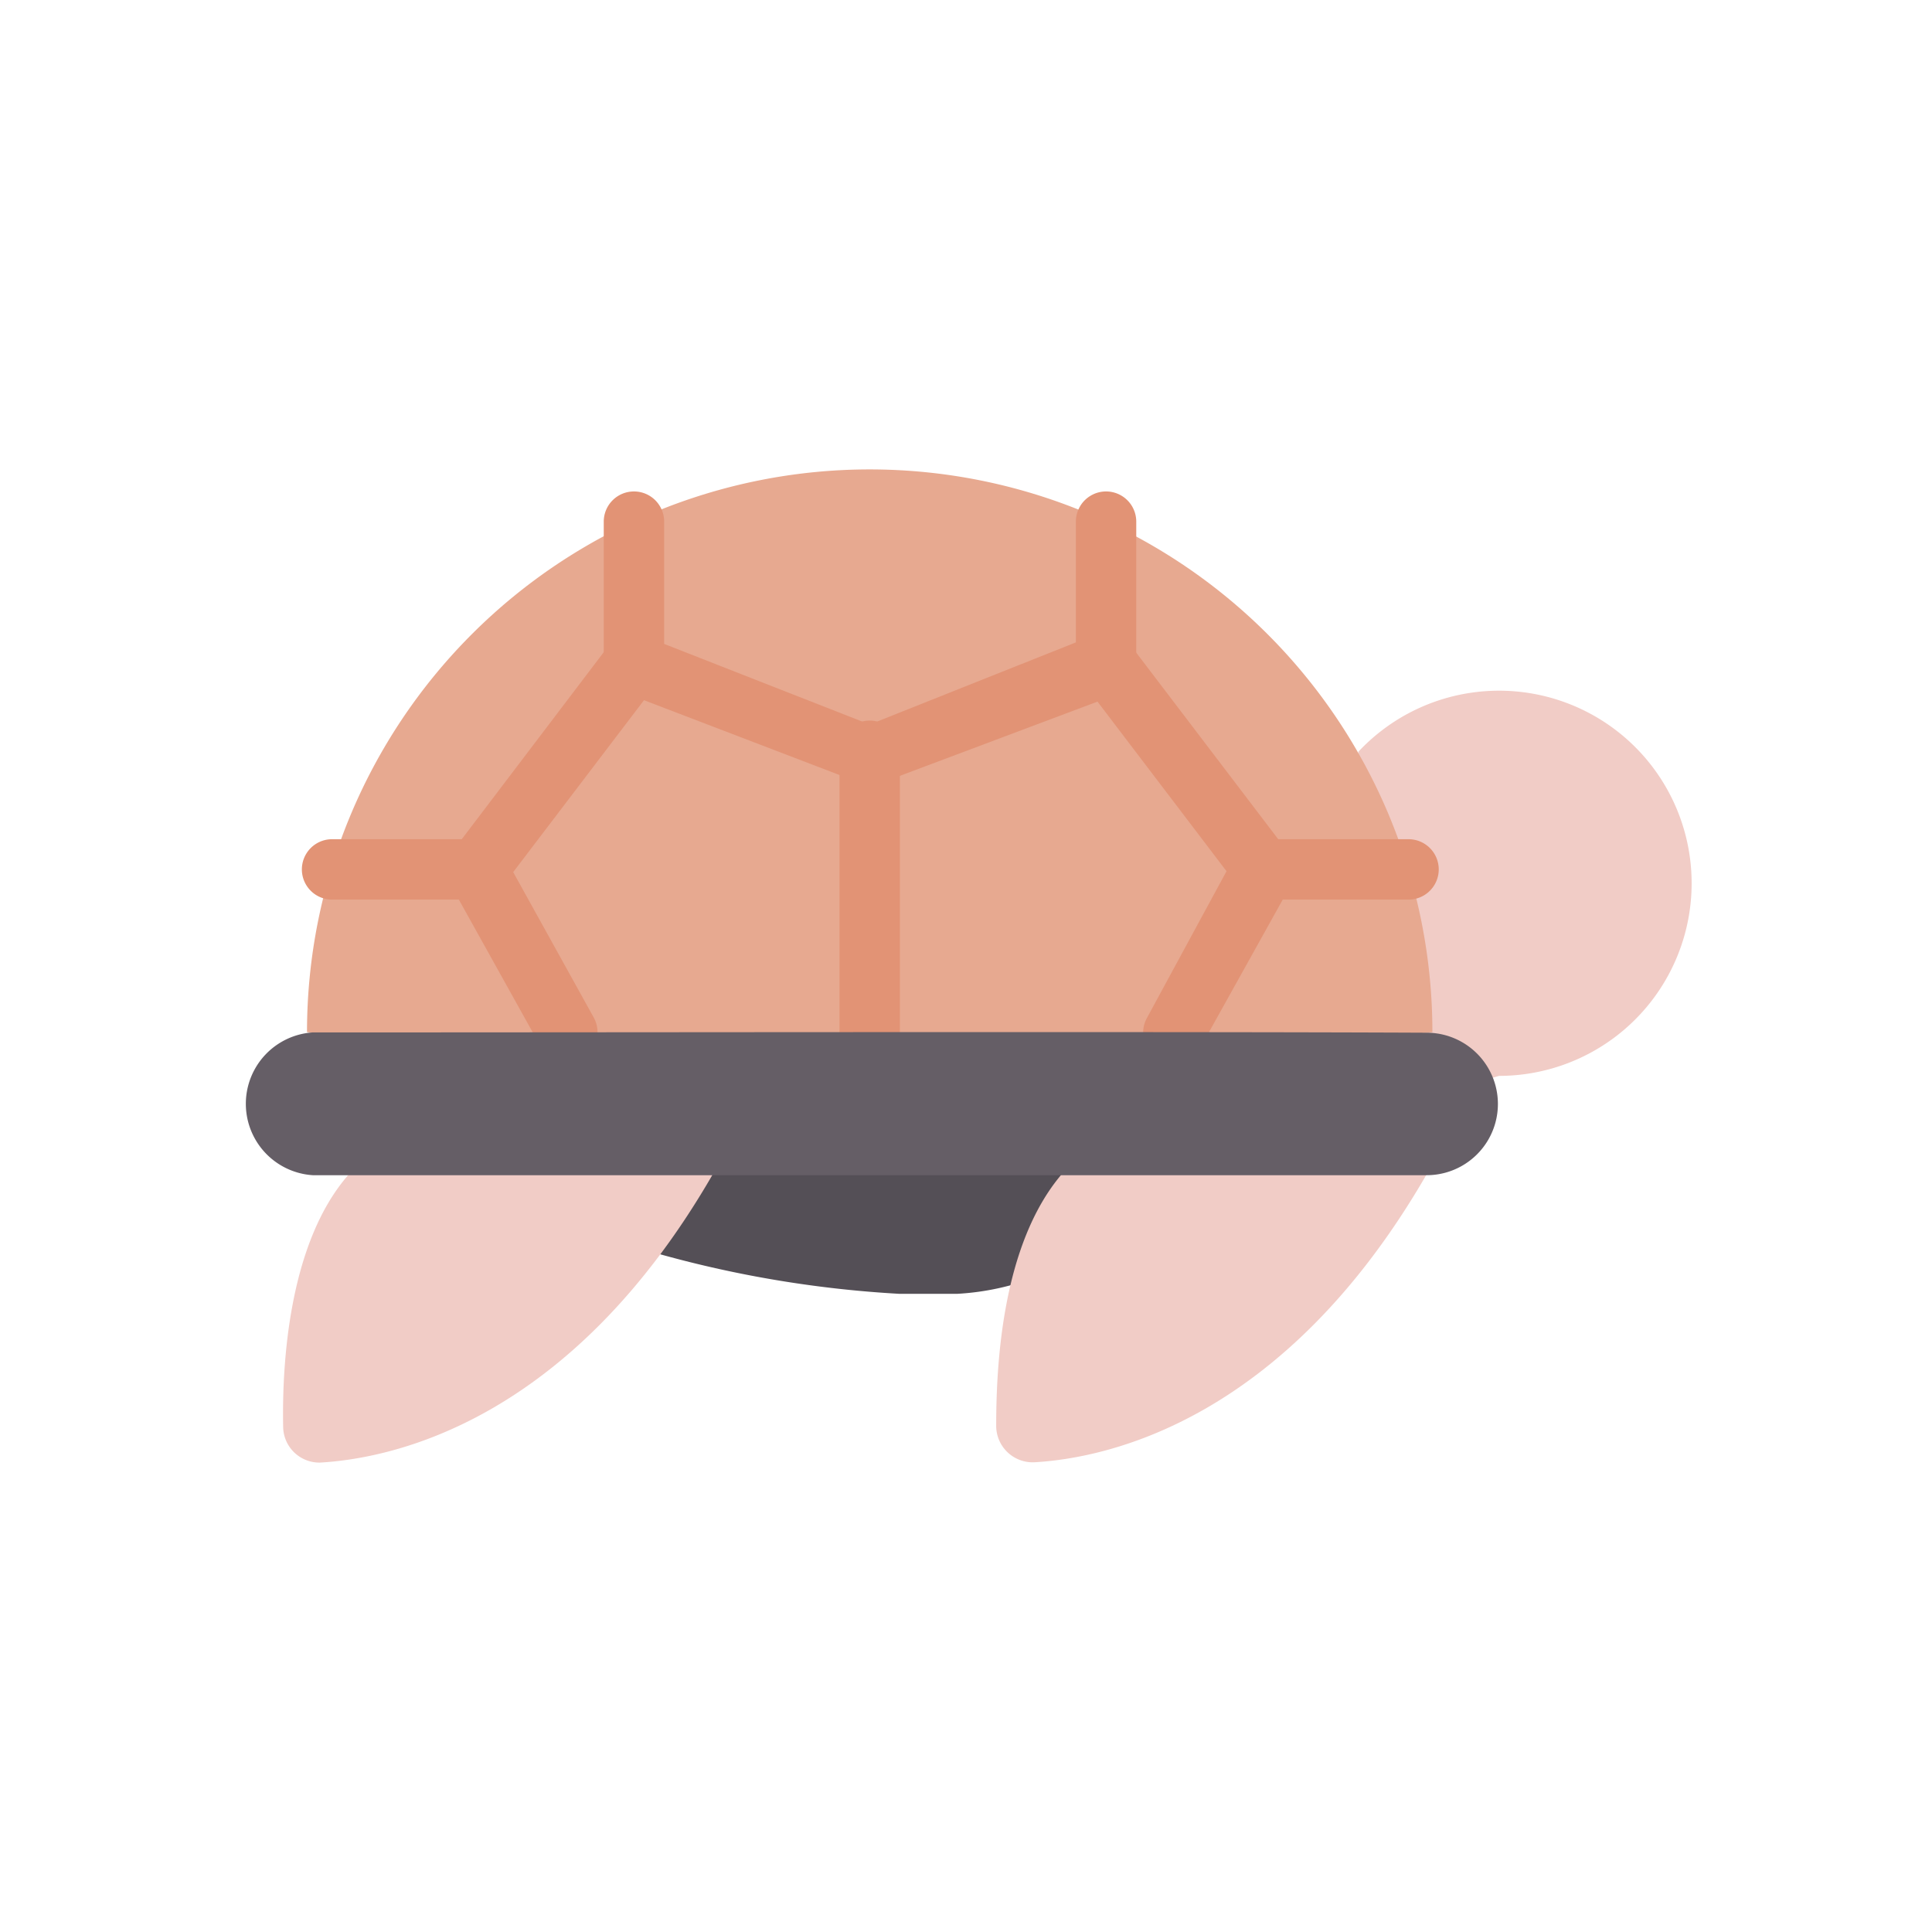 <?xml version="1.0" ?><svg data-name="Sea Turtle" id="Sea_Turtle" viewBox="0 0 64 64" xmlns="http://www.w3.org/2000/svg"><defs><style>.cls-1{fill:#544f56;}.cls-2{fill:#f1ccc6;}.cls-3{fill:#e7a990;}.cls-4{fill:#e29375;}.cls-5{fill:#655e66;}</style></defs><path class="cls-1" d="M21.87,41.55a37.27,37.27,0,0,0,7.93,1.31c.64,0,1.27,0,1.9,0a8.59,8.59,0,0,0,2.7-.59l3.3-1.29s1.62-4.6,1.36-4.67-3.54-1.68-3.54-1.68L21.89,37.66S19.14,37.49,21.87,41.55Z" id="path302669-1"/><path class="cls-2" d="M45,24.9a6.38,6.38,0,1,1,4.66,10.74l-3.51,1-2.37-3.39Z" id="path102715-90-7"/><path class="cls-3" d="M47.45,34.19a18.64,18.64,0,0,0-37.28,0l16.21,2.23Z" id="path101602-4-5"/><path class="cls-4" d="M21,16.28a1,1,0,0,0-1,1V22a1,1,0,0,0,.64.93l7.84,3a1,1,0,0,0,.72,0L37,23a1,1,0,0,0,.64-.93V17.28a1,1,0,0,0-2,0v4L28.81,24,22,21.33v-4A1,1,0,0,0,21,16.28Z" id="path105539-7"/><path class="cls-4" d="M28.81,23.87a1,1,0,0,0-1,1v9.32a1,1,0,0,0,2,0V24.87A1,1,0,0,0,28.81,23.87Z" id="path105731-3"/><path class="cls-4" d="M20.83,21a1,1,0,0,0-.66.38L15,28.19a1,1,0,0,0-.09,1.09l3,5.39a1,1,0,0,0,1.36.4h0a1,1,0,0,0,.4-1.36h0L17,28.89l4.77-6.27a1,1,0,0,0-.19-1.4A1,1,0,0,0,20.83,21Z" id="path105846-6"/><path class="cls-4" d="M11,27.8a1,1,0,0,0,0,2H15.8a1,1,0,0,0,0-2Z" id="path105961-1"/><path class="cls-4" d="M36.79,21a1,1,0,0,0-.74.19,1,1,0,0,0-.19,1.4l4.77,6.27L38,33.71a1,1,0,0,0,1.76,1h0l3-5.39a1,1,0,0,0-.09-1.09l-5.16-6.78A1,1,0,0,0,36.79,21Z" id="path106043-2"/><path class="cls-4" d="M41.82,27.8a1,1,0,0,0,0,2h4.84a1,1,0,0,0,0-2Z" id="path106045-9"/><path class="cls-2" d="M11.54,38.92c-2,2.29-2.2,6.35-2.16,8.35a1.2,1.2,0,0,0,1.22,1.18c2.46-.14,8.3-1.4,13-9.53l-2.74-2.8Z" id="path301900-5"/><path class="cls-2" d="M47.26,38.9c-4.7,8.14-10.54,9.4-13,9.54A1.21,1.21,0,0,1,33,47.25c0-2,.18-6,2.16-8.34l4.68-3.18Z" id="path302254-4"/><path class="cls-5" d="M11.67,34.2H10.36a2.37,2.37,0,0,0,0,4.73l36.9,0a2.36,2.36,0,0,0,0-4.72C38.81,34.17,20.33,34.2,11.67,34.2Z" id="path83934-1-6"/></svg>